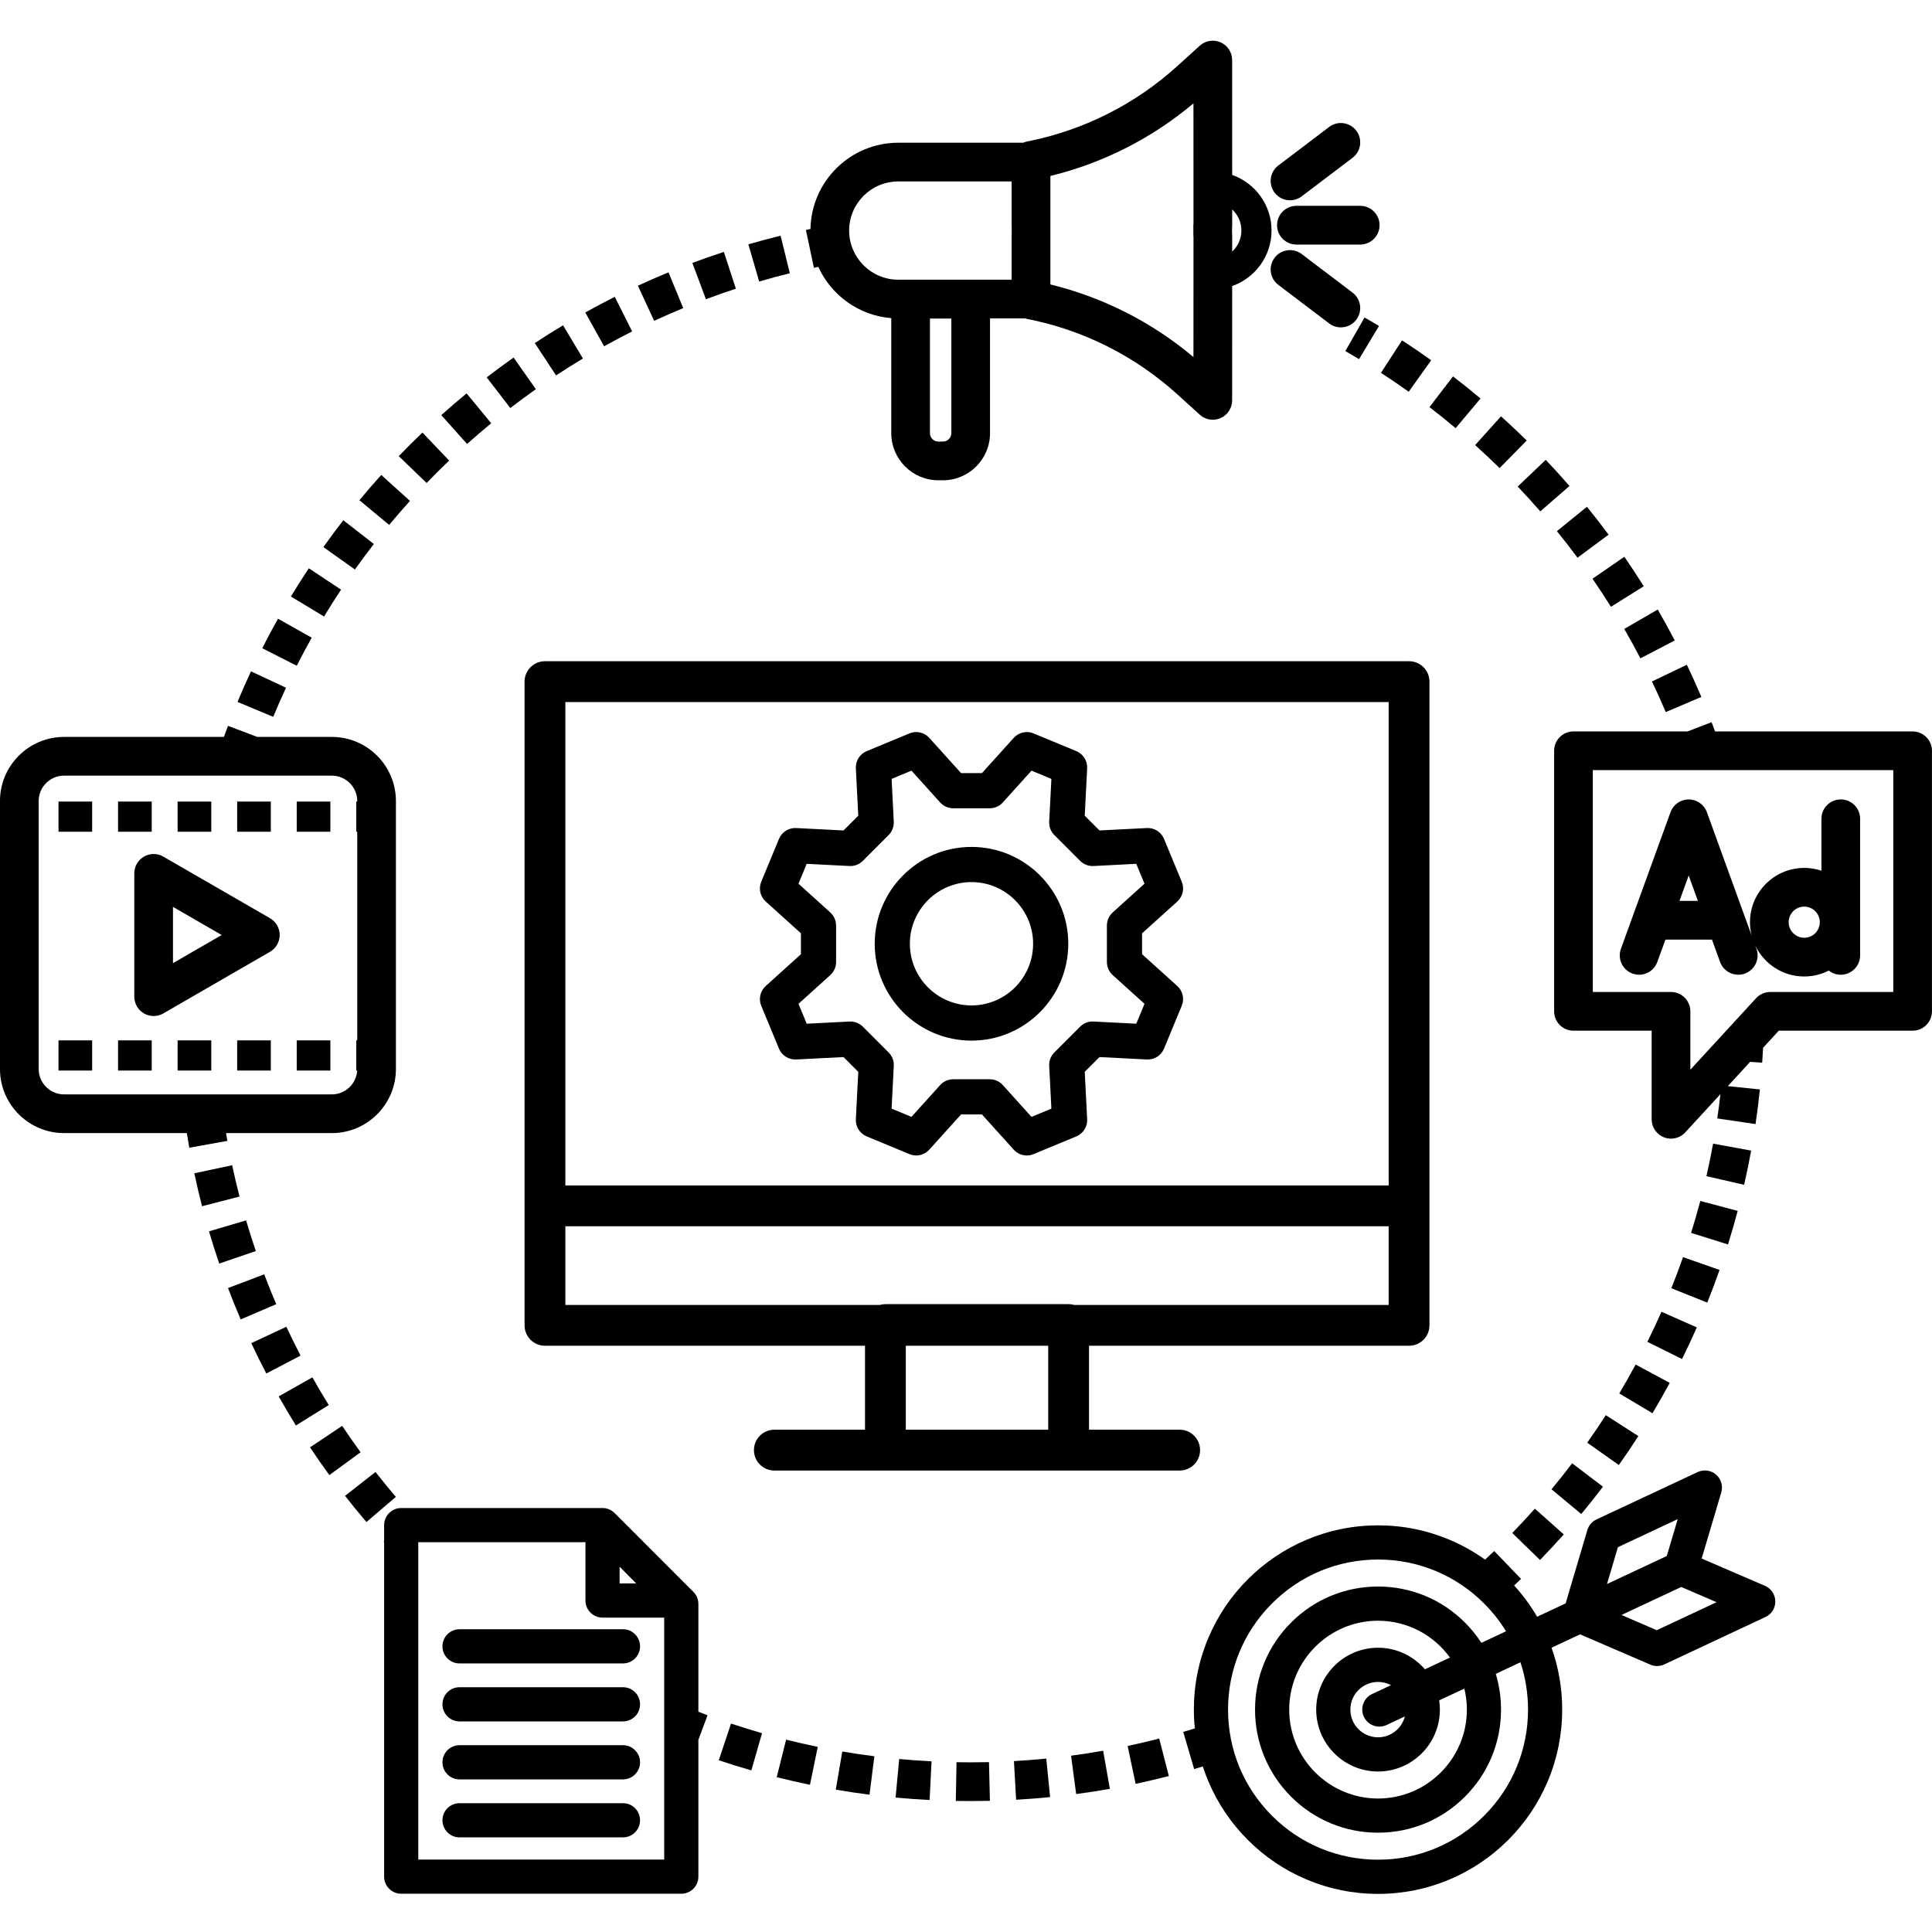 <svg xmlns="http://www.w3.org/2000/svg" xmlns:xlink="http://www.w3.org/1999/xlink" width="500" zoomAndPan="magnify" viewBox="0 0 375 375" height="500" preserveAspectRatio="xMidYMid meet" version="1.0"><defs><clipPath id="d94ab6db12"><path d="M 229 285 L 345 285 L 345 367.605 L 229 367.605 Z M 229 285 " clip-rule="nonzero"/></clipPath><clipPath id="735ee2e8e5"><path d="M 156 7.605 L 247 7.605 L 247 94 L 156 94 Z M 156 7.605 " clip-rule="nonzero"/></clipPath><clipPath id="72a8b670b8"><path d="M 74 292 L 138 292 L 138 367.605 L 74 367.605 Z M 74 292 " clip-rule="nonzero"/></clipPath></defs><rect x="-37.5" width="450" fill="#ffffff00" y="-37.5" height="450" fill-opacity="1"/><rect x="-37.5" width="450" fill="#ffffff00" y="-37.5" height="450" fill-opacity="1"/><path fill="#000000" d="M 247.875 43.711 C 247.875 45.785 249.559 47.469 251.629 47.469 L 264.016 47.469 C 266.09 47.469 267.773 45.785 267.773 43.711 C 267.773 41.637 266.09 39.953 264.016 39.953 L 251.629 39.953 C 249.555 39.953 247.875 41.637 247.875 43.711 Z M 247.875 43.711 " fill-opacity="1" fill-rule="nonzero"/><path fill="#000000" d="M 250.391 38.875 C 251.18 38.875 251.977 38.629 252.656 38.113 L 262.527 30.629 C 264.18 29.375 264.508 27.02 263.254 25.363 C 262 23.711 259.645 23.387 257.992 24.641 L 248.121 32.125 C 246.469 33.375 246.145 35.734 247.395 37.387 C 248.133 38.363 249.254 38.875 250.391 38.875 Z M 250.391 38.875 " fill-opacity="1" fill-rule="nonzero"/><path fill="#000000" d="M 262.527 56.793 L 252.656 49.309 C 251.004 48.055 248.648 48.379 247.395 50.035 C 246.145 51.688 246.469 54.043 248.121 55.297 L 257.996 62.781 C 258.672 63.297 259.469 63.543 260.258 63.543 C 261.395 63.543 262.516 63.031 263.254 62.059 C 264.508 60.402 264.18 58.047 262.527 56.793 Z M 262.527 56.793 " fill-opacity="1" fill-rule="nonzero"/><path fill="#000000" d="M 371.238 141.969 L 332.891 141.969 C 332.668 141.367 332.441 140.77 332.215 140.176 L 327.555 141.969 L 305.41 141.969 C 303.336 141.969 301.656 143.648 301.656 145.723 L 301.656 196.301 C 301.656 198.375 303.336 200.055 305.41 200.055 L 320.586 200.055 L 320.586 217.254 C 320.586 218.805 321.535 220.191 322.977 220.754 C 323.422 220.93 323.883 221.012 324.34 221.012 C 325.371 221.012 326.379 220.586 327.105 219.801 L 333.938 212.367 C 333.758 213.945 333.551 215.523 333.32 217.086 L 340.75 218.184 C 341.078 215.961 341.359 213.699 341.594 211.461 L 335.367 210.816 L 339.699 206.105 L 342.039 206.266 C 342.105 205.305 342.164 204.332 342.215 203.371 L 345.262 200.055 L 371.238 200.055 C 373.312 200.055 374.992 198.375 374.992 196.297 L 374.992 145.723 C 374.992 143.648 373.312 141.969 371.238 141.969 Z M 367.484 192.543 L 343.613 192.543 C 342.562 192.543 341.562 192.984 340.852 193.754 L 328.098 207.625 L 328.098 196.301 C 328.098 194.227 326.418 192.543 324.344 192.543 L 309.164 192.543 L 309.164 149.48 L 367.484 149.48 Z M 367.484 192.543 " fill-opacity="1" fill-rule="nonzero"/><path fill="#000000" d="M 316.871 188.969 C 318.82 189.68 320.973 188.672 321.68 186.723 L 323.258 182.379 L 332.293 182.379 L 333.867 186.723 C 334.422 188.25 335.863 189.195 337.398 189.195 C 337.824 189.195 338.254 189.125 338.68 188.969 C 340.629 188.262 341.633 186.109 340.926 184.156 L 340.711 183.566 C 342.418 187.094 346.031 189.535 350.199 189.535 C 351.918 189.535 353.539 189.121 354.973 188.391 C 355.609 188.895 356.418 189.195 357.293 189.195 C 359.367 189.195 361.047 187.512 361.047 185.438 L 361.047 158.926 C 361.047 156.852 359.367 155.168 357.293 155.168 C 355.219 155.168 353.539 156.852 353.539 158.926 L 353.539 169.004 C 352.488 168.652 351.367 168.461 350.199 168.461 C 344.395 168.461 339.668 173.188 339.668 178.996 C 339.668 179.883 339.781 180.746 339.988 181.57 L 331.305 157.645 C 330.766 156.16 329.355 155.168 327.773 155.168 C 326.195 155.168 324.785 156.16 324.246 157.645 L 314.621 184.156 C 313.914 186.105 314.918 188.262 316.871 188.969 Z M 350.199 175.973 C 351.867 175.973 353.223 177.328 353.223 178.996 C 353.223 180.664 351.867 182.02 350.199 182.02 C 348.535 182.02 347.18 180.664 347.18 178.996 C 347.176 177.328 348.531 175.973 350.199 175.973 Z M 327.773 169.934 L 329.562 174.863 L 325.984 174.863 Z M 327.773 169.934 " fill-opacity="1" fill-rule="nonzero"/><path fill="#000000" d="M 52.414 178.23 L 31.695 166.266 C 30.535 165.594 29.105 165.594 27.941 166.266 C 26.781 166.934 26.066 168.176 26.066 169.52 L 26.066 193.453 C 26.066 194.793 26.781 196.035 27.941 196.707 C 28.523 197.043 29.172 197.211 29.82 197.211 C 30.469 197.211 31.117 197.043 31.695 196.707 L 52.414 184.738 C 53.574 184.066 54.289 182.828 54.289 181.484 C 54.289 180.145 53.574 178.902 52.414 178.23 Z M 33.574 186.945 L 33.574 176.027 L 43.027 181.484 Z M 33.574 186.945 " fill-opacity="1" fill-rule="nonzero"/><path fill="#000000" d="M 57.594 155.582 L 64.125 155.582 L 64.125 161.438 L 57.594 161.438 Z M 57.594 155.582 " fill-opacity="1" fill-rule="nonzero"/><path fill="#000000" d="M 11.355 155.582 L 17.887 155.582 L 17.887 161.438 L 11.355 161.438 Z M 11.355 155.582 " fill-opacity="1" fill-rule="nonzero"/><path fill="#000000" d="M 22.914 155.582 L 29.449 155.582 L 29.449 161.438 L 22.914 161.438 Z M 22.914 155.582 " fill-opacity="1" fill-rule="nonzero"/><path fill="#000000" d="M 46.035 155.582 L 52.566 155.582 L 52.566 161.438 L 46.035 161.438 Z M 46.035 155.582 " fill-opacity="1" fill-rule="nonzero"/><path fill="#000000" d="M 34.473 155.582 L 41.008 155.582 L 41.008 161.438 L 34.473 161.438 Z M 34.473 155.582 " fill-opacity="1" fill-rule="nonzero"/><path fill="#000000" d="M 34.473 201.938 L 41.008 201.938 L 41.008 207.793 L 34.473 207.793 Z M 34.473 201.938 " fill-opacity="1" fill-rule="nonzero"/><path fill="#000000" d="M 57.594 201.938 L 64.125 201.938 L 64.125 207.793 L 57.594 207.793 Z M 57.594 201.938 " fill-opacity="1" fill-rule="nonzero"/><path fill="#000000" d="M 22.914 201.938 L 29.449 201.938 L 29.449 207.793 L 22.914 207.793 Z M 22.914 201.938 " fill-opacity="1" fill-rule="nonzero"/><path fill="#000000" d="M 46.035 201.938 L 52.566 201.938 L 52.566 207.793 L 46.035 207.793 Z M 46.035 201.938 " fill-opacity="1" fill-rule="nonzero"/><path fill="#000000" d="M 11.355 201.938 L 17.887 201.938 L 17.887 207.793 L 11.355 207.793 Z M 11.355 201.938 " fill-opacity="1" fill-rule="nonzero"/><path fill="#000000" d="M 85.879 319.555 C 85.879 321.387 87.363 322.871 89.191 322.871 L 120.918 322.871 C 122.75 322.871 124.234 321.387 124.234 319.555 C 124.234 317.723 122.75 316.234 120.918 316.234 L 89.191 316.234 C 87.363 316.234 85.879 317.723 85.879 319.555 Z M 85.879 319.555 " fill-opacity="1" fill-rule="nonzero"/><path fill="#000000" d="M 120.918 327.488 L 89.191 327.488 C 87.363 327.488 85.879 328.973 85.879 330.805 C 85.879 332.641 87.363 334.125 89.191 334.125 L 120.918 334.125 C 122.75 334.125 124.234 332.641 124.234 330.805 C 124.234 328.973 122.75 327.488 120.918 327.488 Z M 120.918 327.488 " fill-opacity="1" fill-rule="nonzero"/><path fill="#000000" d="M 120.918 338.742 L 89.191 338.742 C 87.363 338.742 85.879 340.227 85.879 342.059 C 85.879 343.895 87.363 345.379 89.191 345.379 L 120.918 345.379 C 122.75 345.379 124.234 343.895 124.234 342.059 C 124.234 340.227 122.75 338.742 120.918 338.742 Z M 120.918 338.742 " fill-opacity="1" fill-rule="nonzero"/><path fill="#000000" d="M 120.918 349.996 L 89.191 349.996 C 87.363 349.996 85.879 351.48 85.879 353.312 C 85.879 355.145 87.363 356.633 89.191 356.633 L 120.918 356.633 C 122.75 356.633 124.234 355.145 124.234 353.312 C 124.234 351.48 122.75 349.996 120.918 349.996 Z M 120.918 349.996 " fill-opacity="1" fill-rule="nonzero"/><g clip-path="url(#d94ab6db12)"><path fill="#000000" d="M 342.586 307.812 L 330.293 302.512 L 334.098 289.672 C 334.469 288.422 334.07 287.066 333.082 286.215 C 332.094 285.363 330.695 285.172 329.512 285.727 L 309.879 294.922 C 309.02 295.324 308.375 296.074 308.105 296.984 L 303.887 311.219 L 298.355 313.809 C 297.086 311.641 295.598 309.609 293.891 307.742 C 294.344 307.316 294.793 306.891 295.234 306.461 L 290.023 301.051 C 289.441 301.613 288.848 302.172 288.254 302.727 C 286.121 301.199 283.828 299.914 281.391 298.883 C 276.98 297.016 272.301 296.07 267.477 296.07 C 262.652 296.07 257.973 297.016 253.562 298.883 C 249.305 300.684 245.484 303.262 242.199 306.543 C 238.918 309.828 236.344 313.652 234.543 317.914 C 232.676 322.324 231.73 327.008 231.73 331.836 C 231.73 333.062 231.793 334.281 231.914 335.488 C 231.164 335.719 230.414 335.949 229.668 336.164 L 231.781 343.375 C 232.34 343.211 232.902 343.043 233.465 342.871 C 233.781 343.844 234.141 344.809 234.543 345.758 C 236.344 350.02 238.918 353.844 242.199 357.125 C 245.484 360.41 249.305 362.988 253.562 364.789 C 257.973 366.656 262.652 367.602 267.477 367.602 C 272.301 367.602 276.98 366.656 281.391 364.789 C 285.648 362.988 289.469 360.41 292.75 357.125 C 296.031 353.844 298.609 350.02 300.41 345.758 C 302.273 341.348 303.219 336.66 303.219 331.836 C 303.219 327.699 302.527 323.668 301.152 319.824 L 306.699 317.227 L 320.324 323.102 C 320.742 323.285 321.191 323.375 321.637 323.375 C 322.117 323.375 322.598 323.27 323.043 323.062 L 342.676 313.863 C 343.859 313.312 344.609 312.113 344.586 310.809 C 344.566 309.504 343.785 308.332 342.586 307.812 Z M 288.062 352.434 C 282.562 357.938 275.25 360.965 267.477 360.965 C 259.699 360.965 252.387 357.938 246.891 352.434 C 241.391 346.934 238.363 339.617 238.363 331.836 C 238.363 324.055 241.391 316.738 246.891 311.238 C 252.387 305.734 259.699 302.703 267.477 302.703 C 275.25 302.703 282.562 305.734 288.062 311.238 C 289.707 312.883 291.133 314.695 292.32 316.633 L 287.535 318.875 C 286.629 317.473 285.566 316.152 284.355 314.945 C 279.848 310.43 273.852 307.945 267.477 307.945 C 261.098 307.945 255.102 310.43 250.594 314.945 C 246.086 319.457 243.602 325.453 243.602 331.836 C 243.602 338.215 246.086 344.215 250.594 348.727 C 255.105 353.238 261.098 355.723 267.477 355.723 C 273.852 355.723 279.848 353.238 284.355 348.727 C 288.867 344.215 291.348 338.215 291.348 331.836 C 291.348 329.449 291.004 327.113 290.332 324.895 L 295.117 322.648 C 296.086 325.574 296.59 328.664 296.59 331.836 C 296.59 339.617 293.559 346.934 288.062 352.434 Z M 264.723 333.223 C 265.289 334.43 266.484 335.137 267.73 335.137 C 268.203 335.137 268.68 335.035 269.133 334.824 L 272.684 333.16 C 272.09 335.484 269.98 337.211 267.477 337.211 C 264.516 337.211 262.105 334.801 262.105 331.836 C 262.105 328.871 264.516 326.461 267.477 326.461 C 268.387 326.461 269.242 326.688 269.996 327.09 L 266.32 328.812 C 264.664 329.59 263.949 331.562 264.723 333.223 Z M 267.477 319.824 C 260.855 319.824 255.473 325.215 255.473 331.836 C 255.473 338.457 260.855 343.848 267.477 343.848 C 274.094 343.848 279.48 338.461 279.48 331.836 C 279.48 331.227 279.434 330.625 279.344 330.039 L 284.23 327.754 C 284.547 329.062 284.719 330.43 284.719 331.836 C 284.719 341.348 276.984 349.09 267.477 349.09 C 257.969 349.09 250.234 341.348 250.234 331.836 C 250.234 322.324 257.969 314.582 267.477 314.582 C 273.215 314.582 278.305 317.402 281.441 321.73 L 276.574 324.012 C 274.371 321.449 271.109 319.824 267.477 319.824 Z M 314.039 300.301 L 325.645 294.863 L 323.523 302.02 L 311.918 307.453 Z M 321.582 316.422 L 314.73 313.465 L 326.336 308.031 L 333.184 310.984 Z M 321.582 316.422 " fill-opacity="1" fill-rule="nonzero"/></g><path fill="#000000" d="M 232.934 281.465 C 232.934 279.277 231.16 277.504 228.977 277.504 L 211.375 277.504 L 211.375 261.211 L 273.5 261.211 C 275.688 261.211 277.457 259.438 277.457 257.25 L 277.457 132.305 C 277.457 130.117 275.688 128.344 273.5 128.344 L 105.777 128.344 C 103.59 128.344 101.816 130.117 101.816 132.305 L 101.816 257.25 C 101.816 259.438 103.59 261.211 105.777 261.211 L 167.898 261.211 L 167.898 277.504 L 150.301 277.504 C 148.113 277.504 146.34 279.281 146.34 281.469 C 146.34 283.656 148.113 285.43 150.301 285.43 L 228.977 285.43 C 231.164 285.43 232.934 283.656 232.934 281.465 Z M 109.738 136.27 L 269.539 136.27 L 269.539 230.102 L 109.738 230.102 Z M 203.457 277.504 L 175.816 277.504 L 175.816 261.211 L 203.457 261.211 Z M 207.418 253.133 L 171.859 253.133 C 171.48 253.133 171.113 253.188 170.766 253.289 L 109.738 253.289 L 109.738 238.023 L 269.539 238.023 L 269.539 253.289 L 208.512 253.289 C 208.164 253.188 207.797 253.133 207.418 253.133 Z M 207.418 253.133 " fill-opacity="1" fill-rule="nonzero"/><path fill="#000000" d="M 66.199 114.457 L 59.941 110.301 C 58.754 112.094 57.582 113.938 56.469 115.781 L 62.895 119.668 C 63.953 117.918 65.066 116.164 66.199 114.457 Z M 66.199 114.457 " fill-opacity="1" fill-rule="nonzero"/><path fill="#000000" d="M 87.18 89.395 L 81.992 83.961 C 80.438 85.449 78.891 86.988 77.398 88.539 L 82.809 93.75 C 84.227 92.277 85.699 90.812 87.18 89.395 Z M 87.18 89.395 " fill-opacity="1" fill-rule="nonzero"/><path fill="#000000" d="M 95.34 82.156 L 90.566 76.352 C 88.91 77.719 87.254 79.141 85.652 80.574 L 90.66 86.176 C 92.184 84.809 93.758 83.457 95.34 82.156 Z M 95.34 82.156 " fill-opacity="1" fill-rule="nonzero"/><path fill="#000000" d="M 55.52 133.488 L 48.715 130.309 C 47.805 132.262 46.926 134.258 46.098 136.246 L 53.031 139.137 C 53.816 137.246 54.656 135.344 55.52 133.488 Z M 55.52 133.488 " fill-opacity="1" fill-rule="nonzero"/><path fill="#000000" d="M 79.574 97.223 L 74 92.188 C 72.559 93.785 71.129 95.434 69.758 97.09 L 75.535 101.887 C 76.844 100.312 78.199 98.742 79.574 97.223 Z M 79.574 97.223 " fill-opacity="1" fill-rule="nonzero"/><path fill="#000000" d="M 60.504 123.773 L 53.957 120.094 C 52.902 121.973 51.875 123.898 50.902 125.82 L 57.598 129.219 C 58.523 127.391 59.504 125.559 60.504 123.773 Z M 60.504 123.773 " fill-opacity="1" fill-rule="nonzero"/><path fill="#000000" d="M 132.613 59.805 L 129.754 52.859 C 127.766 53.676 125.77 54.551 123.816 55.453 L 126.969 62.273 C 128.824 61.414 130.723 60.586 132.613 59.805 Z M 132.613 59.805 " fill-opacity="1" fill-rule="nonzero"/><path fill="#000000" d="M 153.305 53.043 L 151.512 45.746 C 149.426 46.258 147.32 46.824 145.258 47.426 L 147.355 54.641 C 149.316 54.066 151.32 53.531 153.305 53.043 Z M 153.305 53.043 " fill-opacity="1" fill-rule="nonzero"/><path fill="#000000" d="M 122.699 64.332 L 119.328 57.617 C 117.41 58.582 115.48 59.602 113.602 60.648 L 117.254 67.215 C 119.039 66.219 120.871 65.25 122.699 64.332 Z M 122.699 64.332 " fill-opacity="1" fill-rule="nonzero"/><path fill="#000000" d="M 72.566 105.59 L 66.633 100.98 C 65.316 102.684 64.012 104.434 62.766 106.188 L 68.887 110.543 C 70.07 108.875 71.312 107.211 72.566 105.59 Z M 72.566 105.59 " fill-opacity="1" fill-rule="nonzero"/><path fill="#000000" d="M 142.832 56.035 L 140.5 48.895 C 138.457 49.562 136.402 50.281 134.387 51.035 L 137.02 58.074 C 138.938 57.355 140.891 56.672 142.832 56.035 Z M 142.832 56.035 " fill-opacity="1" fill-rule="nonzero"/><path fill="#000000" d="M 104.012 75.539 L 99.684 69.398 C 97.926 70.641 96.172 71.934 94.469 73.246 L 99.051 79.199 C 100.672 77.949 102.34 76.719 104.012 75.539 Z M 104.012 75.539 " fill-opacity="1" fill-rule="nonzero"/><path fill="#000000" d="M 113.148 69.586 L 109.289 63.141 C 107.441 64.246 105.598 65.406 103.801 66.59 L 107.93 72.867 C 109.637 71.742 111.395 70.637 113.148 69.586 Z M 113.148 69.586 " fill-opacity="1" fill-rule="nonzero"/><g clip-path="url(#735ee2e8e5)"><path fill="#000000" d="M 158.832 51.801 C 161.34 57.305 166.691 61.25 172.996 61.75 L 172.996 84.074 C 172.996 89.117 177.098 93.223 182.137 93.223 L 183.023 93.223 C 188.062 93.223 192.164 89.117 192.164 84.074 L 192.164 61.801 L 198.969 61.801 C 199.105 61.844 199.242 61.883 199.387 61.91 C 210.242 64.043 220.312 69.098 228.508 76.531 L 232.879 80.496 C 233.586 81.137 234.488 81.469 235.402 81.469 C 235.918 81.469 236.434 81.367 236.922 81.148 C 238.281 80.547 239.156 79.199 239.156 77.715 L 239.164 55.523 C 243.609 53.957 246.805 49.715 246.805 44.738 C 246.805 39.762 243.609 35.52 239.164 33.953 L 239.156 11.652 C 239.156 10.164 238.281 8.82 236.922 8.219 C 235.566 7.617 233.98 7.871 232.879 8.867 L 228.508 12.832 C 220.312 20.266 210.242 25.324 199.387 27.457 C 199.109 27.512 198.848 27.594 198.598 27.703 L 174.348 27.703 C 165.059 27.703 157.48 35.184 157.312 44.441 C 157.016 44.5 156.719 44.562 156.426 44.625 L 157.977 51.977 C 158.258 51.918 158.547 51.859 158.832 51.801 Z M 239.141 44.195 C 239.156 44.043 239.168 43.891 239.168 43.738 L 239.168 40.652 C 240.266 41.668 240.953 43.125 240.953 44.738 C 240.953 46.352 240.266 47.809 239.164 48.828 L 239.168 45.629 C 239.168 45.477 239.156 45.324 239.137 45.172 L 239.137 44.195 Z M 203.879 45.629 L 203.879 34.156 C 214.094 31.66 223.598 26.84 231.648 20.062 L 231.656 43.281 C 231.637 43.43 231.629 43.586 231.629 43.738 L 231.629 45.629 C 231.629 45.785 231.641 45.938 231.656 46.086 L 231.648 69.305 C 223.598 62.531 214.094 57.707 203.879 55.211 Z M 184.656 84.074 C 184.656 84.977 183.922 85.707 183.023 85.707 L 182.137 85.707 C 181.234 85.707 180.504 84.973 180.504 84.074 L 180.504 61.832 L 184.656 61.832 Z M 174.348 35.219 L 196.355 35.219 L 196.355 43.738 C 196.355 43.855 196.359 43.973 196.371 44.09 L 196.371 45.277 C 196.359 45.395 196.355 45.512 196.355 45.629 L 196.355 54.289 L 174.348 54.289 C 169.094 54.289 164.816 50.012 164.816 44.754 C 164.816 39.496 169.094 35.219 174.348 35.219 Z M 174.348 35.219 " fill-opacity="1" fill-rule="nonzero"/></g><path fill="#000000" d="M 45.059 226.172 L 37.715 227.738 C 38.168 229.871 38.676 232.02 39.219 234.129 L 46.492 232.25 C 45.973 230.242 45.492 228.199 45.059 226.172 Z M 45.059 226.172 " fill-opacity="1" fill-rule="nonzero"/><path fill="#000000" d="M 55.578 257.523 L 48.777 260.707 C 49.703 262.684 50.68 264.66 51.688 266.594 L 58.344 263.121 C 57.387 261.285 56.457 259.402 55.578 257.523 Z M 55.578 257.523 " fill-opacity="1" fill-rule="nonzero"/><path fill="#000000" d="M 47.77 236.879 L 40.562 239 C 41.18 241.09 41.848 243.195 42.551 245.258 L 49.656 242.828 C 48.988 240.871 48.352 238.867 47.77 236.879 Z M 47.77 236.879 " fill-opacity="1" fill-rule="nonzero"/><path fill="#000000" d="M 51.281 247.348 L 44.258 250.008 C 45.031 252.047 45.855 254.094 46.715 256.098 L 53.617 253.141 C 52.801 251.234 52.016 249.285 51.281 247.348 Z M 51.281 247.348 " fill-opacity="1" fill-rule="nonzero"/><path fill="#000000" d="M 66.414 276.758 L 60.172 280.93 C 61.379 282.742 62.645 284.555 63.93 286.312 L 69.992 281.879 C 68.77 280.203 67.566 278.48 66.414 276.758 Z M 66.414 276.758 " fill-opacity="1" fill-rule="nonzero"/><path fill="#000000" d="M 72.887 285.711 L 66.973 290.34 C 68.312 292.055 69.711 293.766 71.125 295.422 L 76.836 290.547 C 75.492 288.969 74.164 287.344 72.887 285.711 Z M 72.887 285.711 " fill-opacity="1" fill-rule="nonzero"/><path fill="#000000" d="M 60.633 267.344 L 54.094 271.035 C 55.16 272.93 56.285 274.832 57.434 276.684 L 63.812 272.719 C 62.719 270.957 61.652 269.148 60.633 267.344 Z M 60.633 267.344 " fill-opacity="1" fill-rule="nonzero"/><path fill="#000000" d="M 43.871 219.934 L 64.41 219.934 C 71.27 219.934 76.848 214.352 76.848 207.488 L 76.848 155.48 C 76.848 148.621 71.27 143.035 64.41 143.035 L 49.934 143.035 L 44.254 140.887 C 43.988 141.598 43.723 142.316 43.461 143.035 L 12.434 143.035 C 5.578 143.035 -0.004 148.621 -0.004 155.48 L -0.004 207.488 C -0.004 214.352 5.578 219.934 12.434 219.934 L 36.262 219.934 C 36.414 220.879 36.574 221.832 36.742 222.77 L 44.133 221.445 C 44.043 220.945 43.957 220.441 43.871 219.934 Z M 12.434 212.422 C 9.719 212.422 7.508 210.207 7.508 207.488 L 7.508 155.48 C 7.508 152.762 9.719 150.551 12.434 150.551 L 64.41 150.551 C 67.129 150.551 69.34 152.762 69.34 155.48 L 69.34 155.582 L 69.152 155.582 L 69.152 161.438 L 69.34 161.438 L 69.34 201.934 L 69.152 201.934 L 69.152 207.789 L 69.328 207.789 C 69.172 210.371 67.027 212.422 64.41 212.422 Z M 12.434 212.422 " fill-opacity="1" fill-rule="nonzero"/><path fill="#000000" d="M 188.371 342.07 C 187.469 342.07 186.559 342.062 185.66 342.043 L 185.523 349.559 C 186.465 349.574 187.426 349.582 188.371 349.582 C 189.625 349.582 190.895 349.566 192.141 349.539 L 191.961 342.027 C 190.773 342.055 189.566 342.07 188.371 342.07 Z M 188.371 342.07 " fill-opacity="1" fill-rule="nonzero"/><path fill="#000000" d="M 218.871 338.891 L 220.426 346.238 C 222.574 345.785 224.742 345.277 226.871 344.727 L 225 337.453 C 222.977 337.973 220.914 338.457 218.871 338.891 Z M 218.871 338.891 " fill-opacity="1" fill-rule="nonzero"/><path fill="#000000" d="M 207.895 340.777 L 208.883 348.227 C 211.062 347.938 213.262 347.598 215.426 347.215 L 214.117 339.812 C 212.059 340.18 209.965 340.504 207.895 340.777 Z M 207.895 340.777 " fill-opacity="1" fill-rule="nonzero"/><path fill="#000000" d="M 162.223 347.371 C 164.383 347.742 166.59 348.07 168.77 348.348 L 169.715 340.891 C 167.641 340.629 165.543 340.316 163.488 339.965 Z M 162.223 347.371 " fill-opacity="1" fill-rule="nonzero"/><path fill="#000000" d="M 173.832 348.906 C 176.02 349.109 178.238 349.27 180.434 349.383 L 180.816 341.875 C 178.727 341.77 176.613 341.617 174.535 341.422 Z M 173.832 348.906 " fill-opacity="1" fill-rule="nonzero"/><path fill="#000000" d="M 150.762 344.953 C 152.891 345.488 155.062 345.984 157.215 346.426 L 158.727 339.066 C 156.68 338.645 154.613 338.176 152.586 337.664 Z M 150.762 344.953 " fill-opacity="1" fill-rule="nonzero"/><path fill="#000000" d="M 196.805 341.828 L 197.227 349.332 C 199.422 349.207 201.641 349.035 203.824 348.816 L 203.082 341.34 C 201.004 341.547 198.891 341.711 196.805 341.828 Z M 196.805 341.828 " fill-opacity="1" fill-rule="nonzero"/><path fill="#000000" d="M 139.516 341.668 C 141.602 342.367 143.727 343.027 145.84 343.633 L 147.91 336.41 C 145.902 335.832 143.879 335.203 141.895 334.543 Z M 139.516 341.668 " fill-opacity="1" fill-rule="nonzero"/><g clip-path="url(#72a8b670b8)"><path fill="#000000" d="M 135.555 311.324 C 135.555 310.445 135.207 309.602 134.582 308.977 L 119.293 293.68 C 119.246 293.629 119.191 293.582 119.141 293.539 C 119.129 293.527 119.113 293.516 119.102 293.504 C 119.051 293.461 119 293.418 118.945 293.379 C 118.938 293.375 118.934 293.367 118.926 293.363 C 118.871 293.32 118.812 293.281 118.75 293.242 C 118.734 293.23 118.715 293.219 118.699 293.211 C 118.645 293.176 118.59 293.145 118.535 293.113 C 118.527 293.109 118.52 293.105 118.512 293.102 C 118.453 293.066 118.387 293.035 118.324 293.008 C 118.309 293 118.289 292.992 118.27 292.984 C 118.211 292.957 118.148 292.934 118.09 292.91 C 118.082 292.91 118.078 292.906 118.07 292.902 C 118.004 292.879 117.938 292.859 117.871 292.84 C 117.852 292.836 117.836 292.828 117.816 292.824 C 117.754 292.809 117.688 292.793 117.625 292.777 C 117.617 292.777 117.613 292.773 117.609 292.773 C 117.539 292.762 117.469 292.75 117.398 292.738 C 117.379 292.734 117.359 292.734 117.344 292.73 C 117.281 292.723 117.219 292.719 117.156 292.715 C 117.145 292.715 117.137 292.715 117.125 292.715 C 117.066 292.711 117.008 292.707 116.953 292.707 L 77.875 292.707 C 76.043 292.707 74.559 294.195 74.559 296.027 L 74.559 299.125 L 74.461 299.211 C 74.492 299.246 74.527 299.281 74.559 299.316 L 74.559 364.254 C 74.559 366.086 76.043 367.574 77.875 367.574 L 132.238 367.574 C 134.07 367.574 135.555 366.086 135.555 364.254 L 135.555 337.711 L 137.332 332.93 C 136.742 332.711 136.148 332.484 135.555 332.254 Z M 120.266 304.094 L 123.484 307.344 L 120.266 307.344 Z M 128.922 360.938 L 81.188 360.938 L 81.188 299.344 L 113.637 299.344 L 113.637 310.66 C 113.637 312.492 115.121 313.98 116.949 313.98 L 128.922 313.98 Z M 128.922 360.938 " fill-opacity="1" fill-rule="nonzero"/></g><path fill="#000000" d="M 324.41 250.043 L 331.379 252.84 C 332.219 250.754 333.02 248.617 333.762 246.496 L 326.676 244.008 C 325.969 246.027 325.207 248.055 324.41 250.043 Z M 324.41 250.043 " fill-opacity="1" fill-rule="nonzero"/><path fill="#000000" d="M 314.301 270.465 L 320.746 274.312 C 321.902 272.379 323.023 270.398 324.09 268.418 L 317.477 264.855 C 316.465 266.738 315.398 268.625 314.301 270.465 Z M 314.301 270.465 " fill-opacity="1" fill-rule="nonzero"/><path fill="#000000" d="M 319.754 260.449 L 326.484 263.785 C 327.48 261.77 328.449 259.703 329.355 257.648 L 322.484 254.613 C 321.621 256.566 320.703 258.531 319.754 260.449 Z M 319.754 260.449 " fill-opacity="1" fill-rule="nonzero"/><path fill="#000000" d="M 328.238 239.301 L 335.402 241.547 C 336.074 239.398 336.707 237.207 337.285 235.035 L 330.027 233.109 C 329.477 235.176 328.875 237.262 328.238 239.301 Z M 328.238 239.301 " fill-opacity="1" fill-rule="nonzero"/><path fill="#000000" d="M 339.898 223.332 L 332.512 221.98 C 332.129 224.086 331.691 226.207 331.215 228.293 L 338.535 229.969 C 339.035 227.777 339.496 225.543 339.898 223.332 Z M 339.898 223.332 " fill-opacity="1" fill-rule="nonzero"/><path fill="#000000" d="M 308.082 280.023 L 314.215 284.363 C 315.512 282.527 316.789 280.637 318.004 278.746 L 311.688 274.68 C 310.531 276.477 309.32 278.277 308.082 280.023 Z M 308.082 280.023 " fill-opacity="1" fill-rule="nonzero"/><path fill="#000000" d="M 301.145 289.07 L 306.922 293.871 C 308.359 292.141 309.777 290.355 311.133 288.566 L 305.152 284.023 C 303.859 285.727 302.512 287.426 301.145 289.07 Z M 301.145 289.07 " fill-opacity="1" fill-rule="nonzero"/><path fill="#000000" d="M 293.527 297.555 L 298.918 302.789 C 300.484 301.176 302.035 299.504 303.527 297.824 L 297.914 292.832 C 296.492 294.43 295.02 296.02 293.527 297.555 Z M 293.527 297.555 " fill-opacity="1" fill-rule="nonzero"/><path fill="#000000" d="M 267.664 63.27 C 266.738 62.711 265.797 62.156 264.863 61.621 L 261.129 68.141 C 262.02 68.652 262.914 69.176 263.793 69.707 Z M 267.664 63.27 " fill-opacity="1" fill-rule="nonzero"/><path fill="#000000" d="M 312.684 117.777 L 319.051 113.793 C 317.844 111.863 316.578 109.938 315.289 108.066 L 309.105 112.328 C 310.332 114.113 311.535 115.945 312.684 117.777 Z M 312.684 117.777 " fill-opacity="1" fill-rule="nonzero"/><path fill="#000000" d="M 318.406 127.785 L 325.066 124.312 C 324.02 122.301 322.906 120.277 321.77 118.309 L 315.27 122.074 C 316.352 123.949 317.41 125.871 318.406 127.785 Z M 318.406 127.785 " fill-opacity="1" fill-rule="nonzero"/><path fill="#000000" d="M 306.191 108.25 L 312.227 103.777 C 310.871 101.949 309.461 100.129 308.027 98.363 L 302.195 103.098 C 303.562 104.781 304.906 106.512 306.191 108.25 Z M 306.191 108.25 " fill-opacity="1" fill-rule="nonzero"/><path fill="#000000" d="M 323.324 138.215 L 330.234 135.277 C 329.348 133.188 328.402 131.086 327.418 129.031 L 320.645 132.273 C 321.578 134.227 322.48 136.227 323.324 138.215 Z M 323.324 138.215 " fill-opacity="1" fill-rule="nonzero"/><path fill="#000000" d="M 282.539 83.102 L 287.371 77.348 C 285.629 75.887 283.832 74.441 282.027 73.059 L 277.457 79.02 C 279.176 80.336 280.883 81.711 282.539 83.102 Z M 282.539 83.102 " fill-opacity="1" fill-rule="nonzero"/><path fill="#000000" d="M 291.074 90.859 L 296.336 85.5 C 294.715 83.906 293.035 82.328 291.348 80.805 L 286.324 86.395 C 287.934 87.84 289.531 89.344 291.074 90.859 Z M 291.074 90.859 " fill-opacity="1" fill-rule="nonzero"/><path fill="#000000" d="M 277.793 69.922 C 275.945 68.598 274.039 67.301 272.133 66.062 L 268.043 72.367 C 269.855 73.543 271.668 74.777 273.43 76.035 Z M 277.793 69.922 " fill-opacity="1" fill-rule="nonzero"/><path fill="#000000" d="M 298.973 99.258 L 304.637 94.328 C 303.145 92.609 301.594 90.906 300.027 89.258 L 294.586 94.434 C 296.078 96.004 297.555 97.625 298.973 99.258 Z M 298.973 99.258 " fill-opacity="1" fill-rule="nonzero"/><path fill="#000000" d="M 228.512 174.984 C 229.582 174.016 229.93 172.477 229.375 171.141 L 225.934 162.824 C 225.383 161.492 224.051 160.648 222.605 160.723 L 213.41 161.191 L 210.547 158.328 L 211.016 149.125 C 211.09 147.68 210.246 146.348 208.914 145.793 L 200.605 142.352 C 199.27 141.797 197.73 142.145 196.766 143.219 L 190.594 150.059 L 186.543 150.059 L 180.371 143.219 C 179.402 142.145 177.867 141.797 176.531 142.352 L 168.223 145.793 C 166.887 146.348 166.047 147.68 166.121 149.125 L 166.59 158.328 L 163.727 161.191 L 154.527 160.723 C 153.086 160.648 151.754 161.492 151.203 162.824 L 147.758 171.141 C 147.207 172.477 147.555 174.016 148.625 174.984 L 155.461 181.156 L 155.461 185.211 L 148.625 191.387 C 147.555 192.352 147.207 193.891 147.758 195.227 L 151.203 203.543 C 151.754 204.875 153.086 205.719 154.527 205.645 L 163.727 205.176 L 166.59 208.043 L 166.121 217.242 C 166.047 218.688 166.887 220.02 168.223 220.574 L 176.531 224.016 C 177.867 224.57 179.402 224.223 180.371 223.152 L 186.543 216.312 L 190.594 216.312 L 196.766 223.152 C 197.426 223.883 198.352 224.277 199.297 224.277 C 199.738 224.277 200.18 224.191 200.605 224.016 L 208.914 220.574 C 210.246 220.02 211.09 218.688 211.016 217.242 L 210.547 208.043 L 213.41 205.176 L 222.605 205.645 C 224.051 205.719 225.383 204.875 225.934 203.543 L 229.375 195.227 C 229.93 193.891 229.582 192.352 228.512 191.387 L 221.676 185.211 L 221.676 181.156 Z M 215.973 189.266 L 222.148 194.84 L 220.551 198.703 L 212.242 198.277 C 211.277 198.227 210.336 198.59 209.656 199.273 L 204.645 204.285 C 203.961 204.969 203.602 205.91 203.648 206.875 L 204.074 215.188 L 200.215 216.785 L 194.641 210.609 C 193.996 209.891 193.074 209.484 192.109 209.484 L 185.023 209.484 C 184.059 209.484 183.137 209.891 182.488 210.609 L 176.914 216.785 L 173.059 215.188 L 173.48 206.875 C 173.531 205.91 173.168 204.969 172.484 204.285 L 167.477 199.273 C 166.793 198.59 165.852 198.227 164.887 198.277 L 156.582 198.703 L 154.984 194.84 L 161.156 189.266 C 161.875 188.617 162.285 187.695 162.285 186.73 L 162.285 179.641 C 162.285 178.676 161.875 177.754 161.156 177.105 L 154.984 171.527 L 156.582 167.668 L 164.887 168.094 C 165.852 168.141 166.793 167.781 167.477 167.094 L 172.484 162.082 C 173.168 161.398 173.531 160.457 173.48 159.492 L 173.059 151.184 L 176.914 149.582 L 182.488 155.762 C 183.137 156.477 184.059 156.887 185.023 156.887 L 192.109 156.887 C 193.074 156.887 193.996 156.477 194.641 155.762 L 200.215 149.582 L 204.074 151.184 L 203.648 159.492 C 203.598 160.457 203.961 161.398 204.645 162.082 L 209.652 167.094 C 210.336 167.777 211.277 168.141 212.242 168.094 L 220.547 167.668 L 222.145 171.527 L 215.973 177.105 C 215.258 177.754 214.848 178.676 214.848 179.641 L 214.848 186.73 C 214.848 187.695 215.258 188.617 215.973 189.266 Z M 215.973 189.266 " fill-opacity="1" fill-rule="nonzero"/><path fill="#000000" d="M 188.566 164.387 C 178.207 164.387 169.781 172.82 169.781 183.184 C 169.781 193.551 178.207 201.984 188.566 201.984 C 198.926 201.984 207.352 193.551 207.352 183.184 C 207.352 172.816 198.926 164.387 188.566 164.387 Z M 188.566 195.152 C 181.973 195.152 176.605 189.785 176.605 183.184 C 176.605 176.586 181.973 171.215 188.566 171.215 C 195.164 171.215 200.527 176.586 200.527 183.184 C 200.527 189.785 195.16 195.152 188.566 195.152 Z M 188.566 195.152 " fill-opacity="1" fill-rule="nonzero"/></svg>